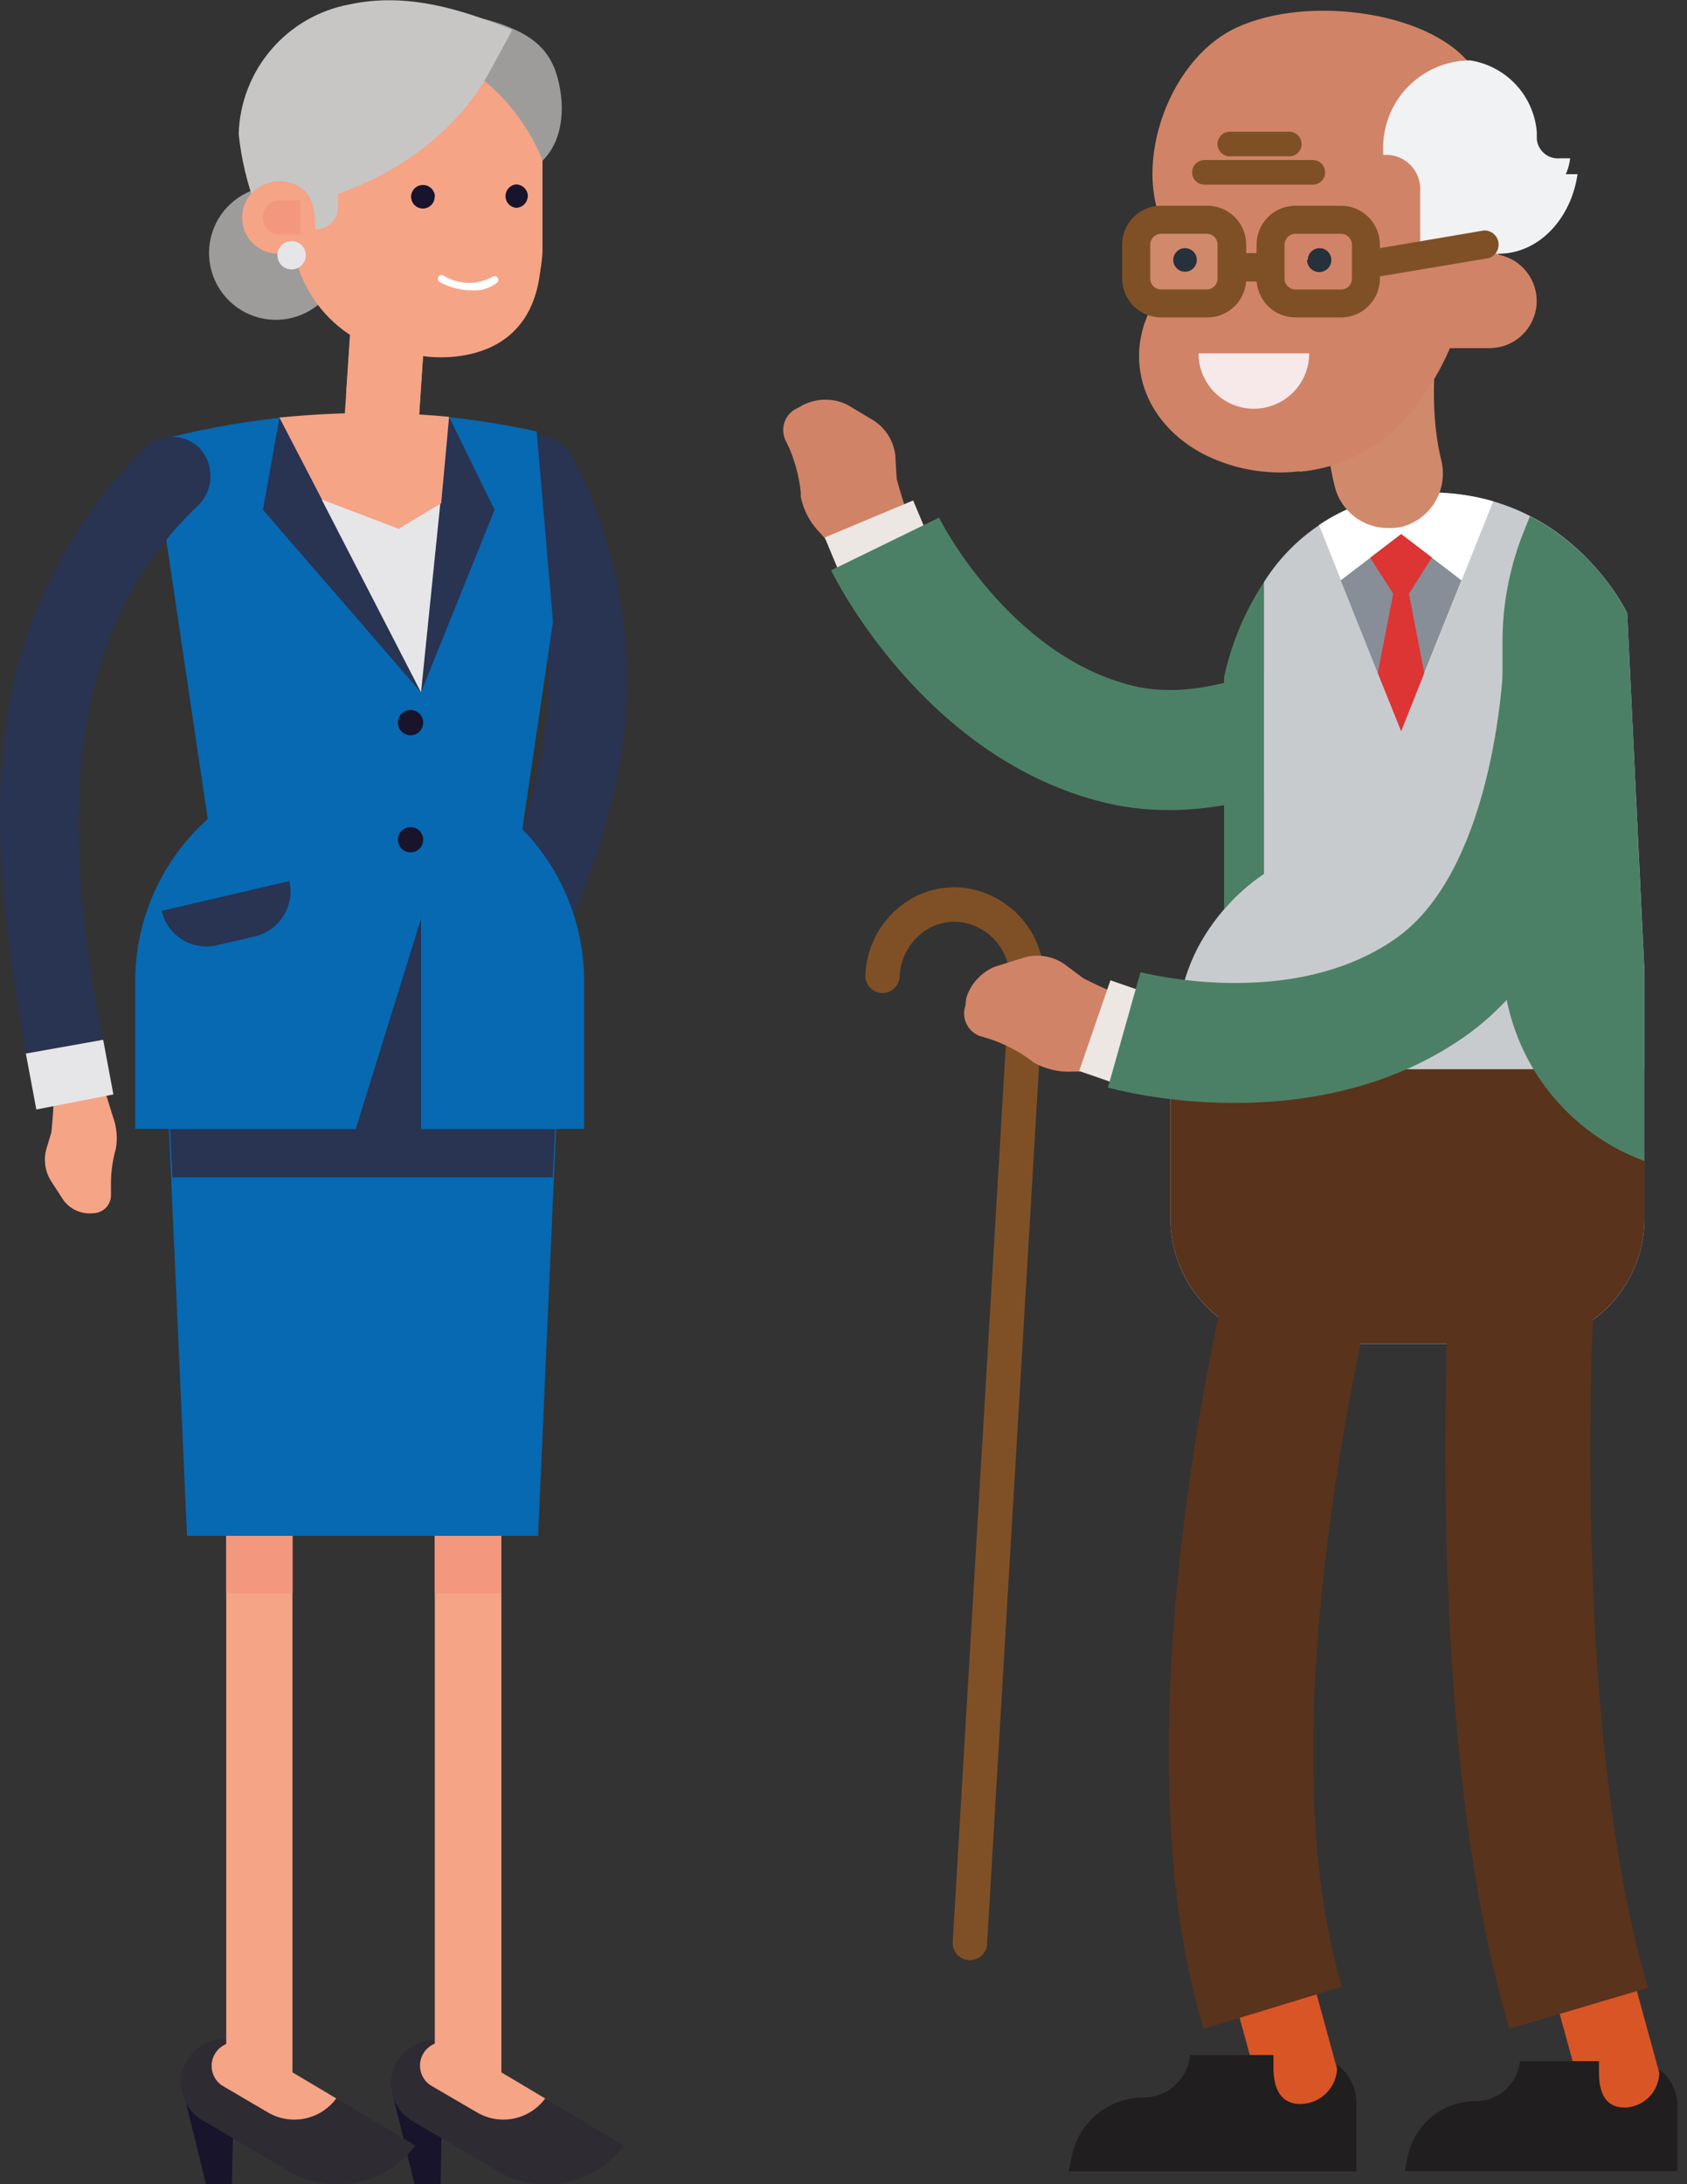 <?xml version="1.0" encoding="utf-8"?>
<svg xmlns="http://www.w3.org/2000/svg" width="85" height="110" viewBox="0 0 85 110" fill="none">
<rect x="0" y="0" width="85" height="110" fill="#333333" stroke="none"/>
<g clip-path="url(#clip0)">
<path d="M19.705 60.538C19.952 60.62 20.215 60.643 20.472 60.604C20.729 60.566 20.974 60.467 21.185 60.316L22.115 59.566C22.319 59.386 22.483 59.166 22.599 58.92C22.715 58.674 22.779 58.407 22.787 58.136V57.213C22.985 56.225 23.238 55.249 23.545 54.289L21.4 53.645C21.4 53.645 20.857 54.361 20.027 55.533C19.696 55.961 19.484 56.469 19.412 57.006V57.192C19.384 57.764 19.276 58.33 19.09 58.872L18.94 59.272C18.866 59.49 18.875 59.728 18.968 59.939C19.061 60.149 19.23 60.317 19.441 60.409L19.705 60.538Z" fill="#F5A486"/>
<path d="M21.75 52.015C26.583 43.292 30.172 33.554 25.375 24.903C25.134 24.431 25.083 23.884 25.232 23.375C25.381 22.866 25.718 22.433 26.176 22.165C26.421 22.04 26.689 21.967 26.964 21.951C27.238 21.934 27.513 21.975 27.772 22.069C28.03 22.164 28.266 22.311 28.465 22.501C28.664 22.691 28.822 22.919 28.928 23.173C31.457 28.126 32.214 33.795 31.073 39.239C29.958 44.601 27.57 49.298 25.225 53.86L21.75 52.015Z" fill="#293352"/>
<path d="M23.888 56.383L20.42 54.481L21.75 52.015L25.246 53.859L23.888 56.383Z" fill="#E6E6E8"/>
<path d="M22.2 110H20.885L19.798 105.524L22.272 106.282L22.2 110Z" fill="#17142B"/>
<path d="M25.003 109.3L20.77 106.819C20.523 106.67 20.307 106.474 20.136 106.242C19.964 106.01 19.84 105.746 19.77 105.466C19.7 105.186 19.687 104.894 19.729 104.609C19.772 104.323 19.871 104.049 20.02 103.802C20.169 103.554 20.365 103.339 20.597 103.167C20.829 102.995 21.093 102.871 21.373 102.801C21.653 102.732 21.944 102.718 22.23 102.761C22.515 102.803 22.79 102.902 23.037 103.051L31.438 108.056C30.711 109.024 29.65 109.688 28.461 109.919C27.272 110.15 26.04 109.932 25.003 109.307" fill="#2E2B33"/>
<path d="M23.995 106.361L21.7 105.024C21.442 104.855 21.259 104.592 21.191 104.291C21.122 103.991 21.173 103.675 21.332 103.411C21.491 103.146 21.746 102.954 22.044 102.873C22.342 102.793 22.659 102.831 22.929 102.979L27.47 105.682C27.081 106.21 26.508 106.573 25.864 106.698C25.221 106.824 24.554 106.704 23.995 106.361Z" fill="#F5A486"/>
<path d="M25.261 59.758V106.289L21.907 103.465V59.758H25.261Z" fill="#F5A486"/>
<path d="M25.261 62.132H21.907V80.235H25.261V62.132Z" fill="#F3977F"/>
<path d="M11.683 110H10.381L9.28 105.524L11.761 106.282L11.683 110Z" fill="#17142B"/>
<path d="M14.486 109.299L10.261 106.818C10.001 106.675 9.772 106.481 9.589 106.248C9.406 106.014 9.272 105.746 9.195 105.46C9.119 105.173 9.1 104.874 9.142 104.581C9.183 104.287 9.284 104.005 9.437 103.751C9.59 103.497 9.793 103.277 10.033 103.103C10.274 102.929 10.547 102.806 10.836 102.741C11.126 102.675 11.425 102.669 11.717 102.722C12.009 102.775 12.287 102.887 12.534 103.05L20.928 108.055C20.199 109.021 19.138 109.682 17.95 109.913C16.763 110.144 15.531 109.928 14.493 109.306" fill="#2E2B33"/>
<path d="M13.456 106.36L11.175 105.023C10.926 104.851 10.753 104.59 10.689 104.294C10.625 103.999 10.676 103.69 10.831 103.43C10.987 103.17 11.235 102.979 11.525 102.895C11.816 102.812 12.128 102.841 12.398 102.978L16.945 105.681C16.553 106.21 15.978 106.573 15.332 106.699C14.686 106.825 14.017 106.704 13.456 106.36Z" fill="#F5A486"/>
<path d="M14.736 59.758V106.289L11.398 103.465V59.758H14.736Z" fill="#F5A486"/>
<path d="M14.736 62.132H11.398V80.235H14.736V62.132Z" fill="#F3977F"/>
<path d="M14.078 21.042C11.905 21.28 9.753 21.689 7.644 22.265L11.083 45.38H25.783L27.863 31.309L27.041 21.729C25.592 21.409 24.127 21.171 22.651 21.014L14.078 21.042Z" fill="#0669B2"/>
<path d="M27.112 77.347H9.423L8.144 48.497H28.385L27.112 77.347Z" fill="#0669B2"/>
<path d="M18.497 38.459H17.747C14.845 38.465 12.065 39.621 10.015 41.675C7.966 43.728 6.814 46.511 6.814 49.413V56.855H29.429V49.413C29.431 47.975 29.15 46.552 28.601 45.224C28.053 43.895 27.248 42.688 26.233 41.671C25.218 40.653 24.012 39.846 22.685 39.295C21.357 38.744 19.934 38.46 18.497 38.459Z" fill="#0669B2"/>
<path d="M14.078 21.049L13.249 25.675L21.214 34.87L24.918 25.675L22.637 21.014L14.078 21.049Z" fill="#293352"/>
<path d="M27.849 59.293L27.971 56.862H8.573L8.688 59.293H27.849Z" fill="#293352"/>
<path d="M21.214 57.435H17.746L21.214 46.26V57.435Z" fill="#293352"/>
<path d="M16.209 25.16L21.214 34.87L22.186 25.346L16.209 25.16Z" fill="#E6E6E8"/>
<path d="M22.629 20.992C21.285 20.863 19.917 20.799 18.525 20.799C17.031 20.799 15.544 20.885 14.078 21.028L16.223 25.16L20.084 26.633L22.229 25.346L22.629 20.992Z" fill="#F5A486"/>
<path d="M17.267 12.719C17.271 13.385 17.078 14.037 16.712 14.593C16.346 15.149 15.823 15.584 15.21 15.843C14.597 16.102 13.92 16.173 13.266 16.048C12.613 15.923 12.011 15.607 11.536 15.139C11.062 14.672 10.737 14.075 10.602 13.423C10.467 12.771 10.528 12.094 10.778 11.477C11.028 10.86 11.455 10.331 12.006 9.956C12.556 9.582 13.205 9.379 13.871 9.373C14.314 9.369 14.754 9.451 15.165 9.617C15.576 9.783 15.95 10.029 16.265 10.34C16.581 10.651 16.832 11.021 17.004 11.43C17.176 11.838 17.265 12.276 17.267 12.719Z" fill="#9E9C9B"/>
<path d="M19.698 13.806C20.194 13.838 20.658 14.064 20.988 14.437C21.318 14.809 21.486 15.297 21.457 15.794L21.042 22.057C21.026 22.303 20.962 22.543 20.853 22.763C20.745 22.984 20.593 23.181 20.409 23.344C20.224 23.506 20.009 23.63 19.776 23.709C19.543 23.789 19.296 23.821 19.051 23.805C18.805 23.789 18.565 23.725 18.345 23.616C18.124 23.508 17.927 23.357 17.764 23.172C17.602 22.987 17.478 22.772 17.399 22.539C17.319 22.306 17.287 22.059 17.303 21.814L17.746 15.551C17.776 15.061 17.997 14.603 18.363 14.277C18.728 13.95 19.208 13.781 19.698 13.806Z" fill="#F5A486"/>
<path d="M19.698 13.807C20.195 13.838 20.658 14.065 20.988 14.438C21.318 14.81 21.486 15.298 21.457 15.795L21.042 22.058C21.015 22.527 20.813 22.968 20.475 23.294C20.137 23.62 19.689 23.807 19.219 23.817L19.341 21.929C19.36 21.683 19.33 21.435 19.253 21.2C19.175 20.965 19.051 20.748 18.889 20.562C18.727 20.375 18.528 20.223 18.306 20.114C18.084 20.005 17.843 19.942 17.596 19.927C17.541 19.924 17.486 19.924 17.432 19.927L17.718 15.559C17.731 15.313 17.794 15.073 17.901 14.851C18.008 14.63 18.158 14.432 18.342 14.269C18.526 14.106 18.741 13.982 18.974 13.902C19.207 13.823 19.453 13.79 19.698 13.807Z" fill="#F5A486"/>
<path d="M15.444 3.182L26.619 3.139C27.088 4.106 27.332 5.167 27.334 6.242V12.677C27.041 18.168 21.386 17.882 21.386 17.882H21.243C20.385 17.886 19.535 17.721 18.741 17.397C17.947 17.072 17.225 16.594 16.616 15.989C16.008 15.384 15.525 14.666 15.195 13.874C14.865 13.082 14.694 12.233 14.693 11.375V6.285C14.688 5.202 14.954 4.135 15.466 3.182" fill="#F5A486"/>
<path d="M15.466 3.182H17.074C16.774 3.951 16.623 4.772 16.631 5.598V10.689C16.631 14.264 18.776 17.202 22.351 17.188C22.398 17.195 22.447 17.195 22.494 17.188H23.759L23.824 12.748C24.187 12.678 24.519 12.498 24.775 12.232C25.031 11.965 25.198 11.626 25.254 11.261C24.289 10.496 23.995 9.895 23.981 8.222C23.981 6.95 23.981 3.16 23.981 3.16H26.555C27.021 4.128 27.266 5.189 27.27 6.263V12.698C27.27 18.961 21.307 17.932 21.307 17.932H21.164C20.309 17.926 19.463 17.752 18.675 17.419C17.887 17.087 17.172 16.602 16.571 15.994C15.97 15.385 15.495 14.664 15.173 13.871C14.851 13.079 14.688 12.231 14.694 11.375V6.285C14.689 5.199 14.962 4.131 15.487 3.182" fill="#F5A486"/>
<path d="M23.115 3.168C25.028 4.296 26.514 6.026 27.341 8.087C28.471 6.971 28.471 5.105 28.035 3.718C27.598 2.331 26.605 1.709 25.282 1.223C24.554 0.963 23.794 0.805 23.023 0.751L23.115 3.168Z" fill="#9E9C9B"/>
<path d="M15.401 10.231C19.305 9.331 22.894 6.921 24.696 3.561C25.075 2.846 25.454 2.209 25.804 1.502C23.18 0.443 20.477 -0.393 17.61 0.222C16.072 0.507 14.679 1.312 13.663 2.502C12.646 3.691 12.069 5.193 12.026 6.757C12.161 8.016 12.454 9.253 12.899 10.439L15.401 10.231Z" fill="#C7C6C5"/>
<path d="M14.021 9.131C13.54 9.136 13.08 9.329 12.74 9.668C12.399 10.008 12.205 10.466 12.197 10.947C12.196 11.188 12.243 11.426 12.335 11.649C12.426 11.871 12.561 12.073 12.731 12.243C12.901 12.413 13.104 12.548 13.326 12.64C13.549 12.732 13.787 12.778 14.028 12.777H17.031L16.902 9.131H14.021Z" fill="#F5A486"/>
<path d="M13.241 10.946C13.245 11.175 13.338 11.394 13.501 11.556C13.664 11.718 13.884 11.809 14.114 11.811H15.129V10.088H14.099C13.873 10.092 13.657 10.183 13.497 10.343C13.336 10.503 13.245 10.72 13.241 10.946Z" fill="#F3977F"/>
<path d="M15.409 12.856C15.409 12.997 15.367 13.135 15.288 13.253C15.209 13.37 15.098 13.462 14.967 13.516C14.836 13.57 14.693 13.584 14.554 13.557C14.415 13.529 14.288 13.461 14.188 13.361C14.088 13.261 14.02 13.134 13.992 12.995C13.965 12.856 13.979 12.713 14.033 12.582C14.087 12.451 14.179 12.34 14.296 12.261C14.414 12.183 14.552 12.141 14.694 12.141C14.883 12.141 15.065 12.216 15.199 12.35C15.333 12.484 15.409 12.666 15.409 12.856Z" fill="#E6E6E8"/>
<path d="M14 8.366V9.081C15.022 9.231 15.923 9.474 15.88 11.554C16.034 11.557 16.186 11.529 16.328 11.471C16.47 11.414 16.599 11.328 16.706 11.219C16.814 11.11 16.898 10.98 16.954 10.837C17.01 10.695 17.036 10.542 17.032 10.389V9.588C17.075 9.331 17.173 9.085 17.32 8.869C17.467 8.653 17.659 8.472 17.882 8.337L14 8.366Z" fill="#C7C6C5"/>
<path d="M21.9 9.917C21.898 10.035 21.862 10.149 21.795 10.246C21.728 10.343 21.634 10.418 21.525 10.461C21.416 10.505 21.296 10.515 21.181 10.49C21.066 10.465 20.961 10.406 20.879 10.322C20.797 10.237 20.743 10.13 20.722 10.014C20.701 9.898 20.716 9.779 20.763 9.671C20.81 9.563 20.889 9.472 20.988 9.409C21.087 9.346 21.203 9.314 21.321 9.317C21.479 9.318 21.63 9.383 21.741 9.495C21.852 9.607 21.914 9.759 21.914 9.917" fill="#17142B"/>
<path d="M26.591 9.873C26.589 10.03 26.526 10.18 26.415 10.291C26.304 10.402 26.154 10.465 25.997 10.467C25.852 10.451 25.718 10.382 25.62 10.273C25.523 10.164 25.469 10.023 25.469 9.877C25.469 9.731 25.523 9.59 25.62 9.481C25.718 9.372 25.852 9.303 25.997 9.287C26.153 9.289 26.303 9.351 26.415 9.46C26.527 9.569 26.592 9.717 26.598 9.873" fill="#17142B"/>
<path d="M21.322 36.392C21.322 36.266 21.284 36.143 21.214 36.039C21.144 35.934 21.045 35.852 20.929 35.804C20.812 35.756 20.684 35.743 20.561 35.768C20.438 35.793 20.324 35.853 20.235 35.942C20.146 36.031 20.086 36.145 20.061 36.268C20.037 36.392 20.049 36.519 20.097 36.636C20.145 36.752 20.227 36.851 20.332 36.921C20.436 36.991 20.559 37.029 20.685 37.029C20.769 37.029 20.852 37.014 20.93 36.982C21.007 36.95 21.078 36.904 21.137 36.844C21.197 36.785 21.243 36.715 21.275 36.637C21.307 36.559 21.323 36.476 21.322 36.392Z" fill="#17142B"/>
<path d="M21.322 42.292C21.322 42.123 21.255 41.961 21.135 41.842C21.016 41.722 20.854 41.655 20.685 41.655C20.516 41.655 20.355 41.722 20.235 41.842C20.116 41.961 20.049 42.123 20.049 42.292C20.049 42.46 20.116 42.622 20.235 42.742C20.355 42.861 20.516 42.928 20.685 42.928C20.854 42.928 21.016 42.861 21.135 42.742C21.255 42.622 21.322 42.46 21.322 42.292Z" fill="#17142B"/>
<path d="M14.578 44.372C14.715 44.973 14.609 45.604 14.282 46.127C13.955 46.649 13.434 47.021 12.834 47.16L10.932 47.604C10.635 47.674 10.328 47.685 10.027 47.635C9.726 47.586 9.438 47.478 9.179 47.318C8.92 47.157 8.695 46.947 8.517 46.699C8.34 46.451 8.213 46.17 8.144 45.873L14.578 44.372Z" fill="#293352"/>
<path d="M4.541 61.11C4.28 61.113 4.022 61.054 3.789 60.939C3.555 60.823 3.352 60.654 3.197 60.445L2.546 59.437C2.409 59.209 2.319 58.957 2.281 58.694C2.243 58.431 2.258 58.164 2.324 57.907L2.589 57.02C2.692 56.018 2.74 55.011 2.732 54.003L4.984 54.053C4.984 54.053 5.284 54.904 5.699 56.269C5.885 56.777 5.932 57.325 5.835 57.857L5.785 58.043C5.646 58.596 5.581 59.166 5.592 59.737V60.166C5.598 60.396 5.517 60.621 5.364 60.793C5.211 60.966 4.999 61.074 4.769 61.096L4.541 61.11Z" fill="#F5A486"/>
<path d="M5.191 52.366C3.246 42.592 2.796 32.218 10.003 25.439C10.377 25.061 10.592 24.554 10.604 24.022C10.617 23.49 10.424 22.974 10.067 22.58C9.872 22.386 9.639 22.235 9.383 22.135C9.127 22.036 8.853 21.99 8.579 22.002C8.304 22.013 8.035 22.081 7.788 22.201C7.541 22.322 7.321 22.492 7.143 22.701C3.215 26.644 0.76 31.815 0.186 37.351C-0.386 42.799 0.451 48.004 1.302 53.081L5.191 52.366Z" fill="#293352"/>
<path d="M1.831 55.876L5.713 55.118L5.198 52.365L1.302 53.059L1.831 55.876Z" fill="#E6E6E8"/>
<path d="M23.788 14.628C23.221 14.621 22.665 14.479 22.165 14.214C22.142 14.202 22.122 14.186 22.106 14.166C22.09 14.147 22.077 14.124 22.07 14.1C22.062 14.076 22.059 14.05 22.061 14.025C22.064 14 22.071 13.975 22.082 13.953C22.094 13.93 22.11 13.91 22.13 13.894C22.149 13.877 22.172 13.865 22.196 13.858C22.22 13.85 22.246 13.847 22.271 13.849C22.296 13.852 22.321 13.859 22.343 13.87C22.709 14.103 23.13 14.232 23.563 14.245C23.996 14.258 24.425 14.153 24.803 13.942C24.841 13.913 24.89 13.899 24.938 13.903C24.986 13.908 25.031 13.931 25.063 13.967C25.096 14.003 25.113 14.049 25.113 14.098C25.112 14.146 25.093 14.193 25.06 14.228C24.698 14.511 24.246 14.653 23.788 14.628Z" fill="white"/>
<path d="M40.519 20.369C40.854 20.21 41.22 20.128 41.591 20.128C41.962 20.128 42.328 20.21 42.664 20.369L44.044 21.192C44.335 21.385 44.58 21.64 44.764 21.937C44.948 22.234 45.066 22.568 45.109 22.915L45.18 24.123C45.527 25.392 45.953 26.639 46.453 27.855L43.4 29.099C43.4 29.099 42.556 28.248 41.341 26.861C40.839 26.361 40.493 25.725 40.347 25.031V24.781C40.265 24.044 40.08 23.322 39.797 22.636L39.553 22.121C39.432 21.828 39.43 21.498 39.549 21.204C39.668 20.91 39.898 20.674 40.19 20.548L40.519 20.369Z" fill="#D18367"/>
<path d="M46.009 25.203L46.831 27.162L42.377 29.043L41.555 27.069L46.009 25.203Z" fill="#ECE7E2"/>
<path d="M41.877 28.721L47.318 26.068C47.318 26.126 50.836 33.025 57.099 34.541C62.647 35.885 70.097 30.423 72.5 28.206L76.611 32.66C76.16 33.075 65.478 42.799 55.676 40.425C46.603 38.23 42.056 29.107 41.877 28.721Z" fill="#4C8066"/>
<path d="M81.987 30.88C81.987 30.88 78.848 24.173 70.998 24.867C69.516 24.988 68.082 25.453 66.812 26.227C65.543 27 64.471 28.06 63.683 29.321V44C62.936 44.504 62.26 45.108 61.674 45.794C61.31 46.215 60.98 46.665 60.688 47.138C60.162 47.985 59.78 48.913 59.558 49.884L58.972 53.509V61.374C58.972 63.045 59.635 64.648 60.816 65.83C61.997 67.013 63.599 67.678 65.271 67.68H76.553C78.226 67.68 79.83 67.015 81.012 65.833C82.195 64.65 82.859 63.046 82.859 61.374V49.019L81.987 30.88Z" fill="#C8CBCD"/>
<path d="M48.869 98.718H48.819C48.705 98.711 48.594 98.682 48.492 98.633C48.389 98.583 48.297 98.514 48.221 98.429C48.146 98.344 48.087 98.245 48.05 98.137C48.013 98.03 47.997 97.916 48.004 97.802L50.864 49.52C50.929 48.766 50.694 48.017 50.209 47.437C49.724 46.857 49.029 46.493 48.276 46.424C47.922 46.4 47.567 46.448 47.232 46.563C46.897 46.679 46.588 46.86 46.324 47.096C46.03 47.353 45.791 47.666 45.62 48.018C45.449 48.369 45.351 48.751 45.33 49.141C45.33 49.259 45.306 49.376 45.26 49.485C45.213 49.594 45.145 49.692 45.059 49.773C44.972 49.855 44.87 49.918 44.759 49.958C44.648 49.998 44.529 50.015 44.411 50.008C44.293 50 44.177 49.969 44.072 49.915C43.966 49.861 43.873 49.786 43.797 49.695C43.722 49.604 43.666 49.498 43.633 49.384C43.601 49.27 43.592 49.151 43.607 49.033C43.641 48.416 43.797 47.812 44.067 47.256C44.337 46.7 44.716 46.203 45.18 45.794C45.615 45.407 46.123 45.11 46.674 44.921C47.225 44.732 47.809 44.654 48.39 44.694C49.598 44.796 50.717 45.37 51.505 46.293C52.292 47.215 52.683 48.41 52.594 49.62L49.734 97.902C49.72 98.123 49.622 98.329 49.462 98.48C49.301 98.631 49.09 98.716 48.869 98.718Z" fill="#7F5026"/>
<path d="M71.763 33.933L75.238 25.246C73.864 24.85 72.428 24.716 71.005 24.852C69.377 24.977 67.81 25.524 66.458 26.44L69.418 33.861L71.763 33.933Z" fill="white"/>
<path d="M73.636 29.228L71.763 33.897H69.418L67.552 29.228L70.598 26.898L73.636 29.228Z" fill="#888E97"/>
<path d="M70.991 29.9L71.763 33.897L70.598 36.829L69.418 33.897L70.197 29.9L69.039 28.091L70.598 26.898L72.149 28.077L70.991 29.9Z" fill="#DC3533"/>
<path d="M58.972 53.846V61.367C58.972 63.039 59.635 64.641 60.816 65.824C61.997 67.006 63.599 67.672 65.271 67.674H76.553C78.226 67.674 79.83 67.009 81.012 65.826C82.195 64.644 82.859 63.04 82.859 61.367V53.846H58.972Z" fill="#59331C"/>
<path d="M78.155 99.862L79.871 106.104C80.044 106.587 80.392 106.987 80.848 107.223C81.303 107.46 81.831 107.515 82.325 107.379C82.819 107.242 83.244 106.923 83.513 106.486C83.782 106.049 83.875 105.527 83.775 105.024L82.073 98.804L78.155 99.862Z" fill="#D95526"/>
<path d="M83.603 104.251V104.337C83.609 104.797 83.437 105.242 83.122 105.578C82.808 105.914 82.375 106.115 81.916 106.139C80.886 106.175 80.564 105.381 80.564 104.394V103.801H76.589C76.532 104.357 76.27 104.872 75.853 105.245C75.437 105.618 74.896 105.822 74.337 105.817C73.542 105.819 72.771 106.093 72.153 106.594C71.535 107.095 71.107 107.792 70.941 108.57C70.848 109.02 70.776 109.342 70.776 109.342H84.511V106.039C84.512 105.686 84.43 105.338 84.273 105.023C84.115 104.708 83.886 104.433 83.603 104.223" fill="#201E1E"/>
<path d="M76.053 102.178C71.62 87.343 73.014 64.52 73.071 63.569L80.357 64.034C80.357 64.256 78.984 86.527 83.038 100.105L76.053 102.178Z" fill="#59331C"/>
<path d="M61.975 99.862L63.691 106.104C63.863 106.587 64.212 106.987 64.667 107.223C65.122 107.46 65.65 107.515 66.144 107.379C66.639 107.242 67.063 106.923 67.332 106.486C67.601 106.049 67.695 105.527 67.594 105.024L65.893 98.804L61.975 99.862Z" fill="#D95526"/>
<path d="M67.374 103.966V104.066C67.38 104.551 67.198 105.019 66.865 105.373C66.534 105.726 66.077 105.937 65.593 105.961C64.506 105.997 64.163 105.16 64.163 104.123V103.494H59.966C59.909 104.083 59.634 104.63 59.195 105.027C58.756 105.423 58.184 105.642 57.593 105.639C56.754 105.641 55.942 105.93 55.291 106.458C54.641 106.986 54.191 107.722 54.018 108.542C53.917 109.014 53.839 109.357 53.839 109.357H68.339V105.896C68.338 105.524 68.251 105.157 68.083 104.824C67.916 104.491 67.673 104.202 67.374 103.98" fill="#201E1E"/>
<path d="M60.645 102.178C56.005 86.964 61.982 63.569 62.239 62.59L69.296 64.42C69.239 64.642 63.576 86.813 67.623 100.048L60.645 102.178Z" fill="#59331C"/>
<path d="M81.988 30.88C80.885 28.796 79.177 27.094 77.09 25.997L76.84 26.612C76.088 28.425 75.702 30.369 75.703 32.332V48.219C75.704 50.454 76.39 52.635 77.668 54.468C78.947 56.301 80.756 57.698 82.853 58.472V49.02L81.988 30.88Z" fill="#4C8066"/>
<path d="M61.675 45.794C62.259 45.109 62.935 44.507 63.684 44.007V29.321C62.722 30.779 62.041 32.404 61.675 34.112V45.794Z" fill="#4C8066"/>
<path d="M48.683 50.27C48.791 49.918 48.975 49.594 49.222 49.321C49.469 49.048 49.773 48.833 50.113 48.69L51.643 48.211C51.981 48.12 52.334 48.105 52.679 48.165C53.024 48.225 53.351 48.361 53.638 48.561L54.596 49.276C55.77 49.864 56.981 50.375 58.221 50.806L57.127 53.917C57.127 53.917 55.933 53.959 54.074 53.967C53.373 54.009 52.676 53.847 52.065 53.502L51.872 53.345C51.269 52.915 50.606 52.575 49.906 52.337L49.355 52.172C49.062 52.059 48.825 51.838 48.691 51.554C48.558 51.27 48.54 50.946 48.64 50.649L48.683 50.27Z" fill="#D18367"/>
<path d="M55.948 49.369L57.95 50.063L56.398 54.639L54.375 53.938L55.948 49.369Z" fill="#ECE7E2"/>
<path d="M55.819 54.789L57.464 48.962C57.528 48.962 64.993 50.964 70.291 47.289C74.988 44.036 75.86 34.849 75.803 31.56L81.859 31.445C81.859 32.06 82.031 46.503 73.744 52.244C66.072 57.564 56.241 54.89 55.819 54.768" fill="#4C8066"/>
<path d="M69.939 26.591C69.327 26.594 68.731 26.394 68.246 26.021C67.76 25.648 67.413 25.124 67.258 24.531C66.036 19.619 67.301 14.05 67.351 13.807C67.515 13.093 67.956 12.473 68.577 12.084C69.198 11.695 69.948 11.569 70.662 11.733C71.376 11.897 71.995 12.338 72.384 12.959C72.773 13.58 72.899 14.33 72.735 15.044C72.735 15.094 71.72 19.591 72.621 23.187C72.796 23.899 72.682 24.651 72.304 25.28C71.927 25.908 71.315 26.361 70.604 26.541C70.385 26.581 70.162 26.598 69.939 26.591Z" fill="#D1896C"/>
<path d="M65.471 23.737C63.779 23.933 62.068 23.617 60.559 22.829C57.198 21.013 56.383 17.238 58.736 14.4C58.936 14.195 59.08 13.942 59.151 13.664C59.223 13.387 59.22 13.095 59.143 12.819C57.263 9.895 58.693 6.163 62.339 4.511C65.986 2.86 70.476 3.854 72.349 6.778C74.029 9.388 75.616 15.315 70.919 20.992C69.528 22.583 67.576 23.574 65.471 23.759" fill="#D18367"/>
<path d="M67.395 20.513C65.704 20.707 63.993 20.391 62.483 19.605C59.123 17.789 58.307 14.014 60.667 11.175C61.382 10.339 58.844 11.74 58.844 11.733C56.956 8.801 58.658 3.082 62.311 1.387C65.965 -0.307 72.4 0.608 74.287 3.532C75.968 6.142 77.555 12.069 72.857 17.746C71.468 19.339 69.515 20.331 67.409 20.513" fill="#D18367"/>
<path d="M72.014 12.784H75.052C75.364 12.784 75.673 12.846 75.961 12.965C76.249 13.084 76.51 13.259 76.731 13.479C76.951 13.7 77.126 13.961 77.245 14.249C77.365 14.537 77.426 14.846 77.426 15.158C77.426 15.47 77.365 15.778 77.245 16.066C77.126 16.354 76.951 16.616 76.731 16.836C76.51 17.057 76.249 17.232 75.961 17.351C75.673 17.47 75.364 17.532 75.052 17.532H71.191L72.014 12.784Z" fill="#D18367"/>
<path d="M60.388 17.796C60.388 18.535 60.681 19.245 61.204 19.768C61.727 20.291 62.437 20.584 63.176 20.584C63.916 20.584 64.625 20.291 65.148 19.768C65.671 19.245 65.965 18.535 65.965 17.796H60.388Z" fill="#F7E9E9"/>
<path d="M71.556 9.352V12.87C71.556 13.521 72.092 12.791 72.736 12.791C73.379 12.791 73.922 12.942 73.922 12.291V12.377C74.415 12.634 74.961 12.772 75.517 12.777C77.512 12.777 79.156 11.04 79.485 8.773H78.892C79.008 8.52 79.083 8.25 79.113 7.972H78.62C78.48 7.988 78.337 7.976 78.202 7.937C78.066 7.898 77.939 7.832 77.829 7.744C77.719 7.655 77.627 7.546 77.559 7.422C77.491 7.298 77.448 7.162 77.433 7.022V6.657C77.361 5.762 76.988 4.917 76.376 4.26C75.763 3.604 74.946 3.173 74.058 3.039C73.47 3.044 72.889 3.167 72.35 3.4C71.81 3.634 71.322 3.972 70.915 4.397C70.508 4.821 70.19 5.322 69.98 5.871C69.769 6.42 69.671 7.006 69.69 7.593V7.801C70.146 7.763 70.598 7.907 70.948 8.202C71.297 8.497 71.516 8.918 71.556 9.374" fill="#F1F2F4"/>
<path d="M66.144 9.302H60.688C60.523 9.302 60.365 9.237 60.249 9.12C60.132 9.003 60.066 8.845 60.066 8.68C60.066 8.515 60.132 8.357 60.249 8.24C60.365 8.124 60.523 8.058 60.688 8.058H66.144C66.309 8.058 66.467 8.124 66.584 8.24C66.7 8.357 66.766 8.515 66.766 8.68C66.766 8.845 66.7 9.003 66.584 9.12C66.467 9.237 66.309 9.302 66.144 9.302ZM64.892 7.872H62.033C61.946 7.882 61.858 7.873 61.775 7.846C61.692 7.819 61.615 7.775 61.55 7.717C61.485 7.658 61.434 7.587 61.398 7.507C61.362 7.428 61.344 7.341 61.344 7.254C61.344 7.167 61.362 7.08 61.398 7C61.434 6.921 61.485 6.849 61.55 6.791C61.615 6.733 61.692 6.689 61.775 6.662C61.858 6.635 61.946 6.626 62.033 6.635H64.892C64.979 6.626 65.067 6.635 65.15 6.662C65.233 6.689 65.31 6.733 65.375 6.791C65.44 6.849 65.492 6.921 65.527 7C65.563 7.08 65.581 7.167 65.581 7.254C65.581 7.341 65.563 7.428 65.527 7.507C65.492 7.587 65.44 7.658 65.375 7.717C65.31 7.775 65.233 7.819 65.15 7.846C65.067 7.873 64.979 7.882 64.892 7.872Z" fill="#7F5026"/>
<path d="M60.888 15.415H58.5C58.151 15.413 57.816 15.273 57.569 15.025C57.323 14.777 57.185 14.442 57.185 14.092V12.255C57.188 11.908 57.328 11.576 57.575 11.331C57.821 11.086 58.153 10.948 58.5 10.946H60.924C61.273 10.946 61.609 11.085 61.857 11.331C62.105 11.578 62.245 11.912 62.247 12.262V14.092C62.247 14.443 62.107 14.78 61.859 15.027C61.611 15.276 61.275 15.415 60.924 15.415" fill="#F5A486"/>
<path d="M60.831 15.279H58.5C58.17 15.279 57.852 15.148 57.618 14.915C57.384 14.682 57.251 14.365 57.249 14.035V12.312C57.251 11.981 57.384 11.665 57.618 11.431C57.852 11.198 58.17 11.068 58.5 11.068H60.803C60.968 11.065 61.132 11.095 61.286 11.156C61.44 11.217 61.58 11.308 61.699 11.424C61.817 11.54 61.911 11.678 61.976 11.83C62.041 11.982 62.074 12.146 62.075 12.312V14.035C62.073 14.365 61.941 14.682 61.706 14.915C61.472 15.148 61.154 15.279 60.824 15.279" fill="#D1896C"/>
<path d="M60.824 15.987H58.5C57.982 15.987 57.484 15.781 57.117 15.415C56.75 15.05 56.543 14.553 56.541 14.035V12.312C56.543 11.793 56.75 11.297 57.117 10.931C57.484 10.565 57.982 10.36 58.5 10.36H60.795C61.055 10.355 61.313 10.402 61.554 10.498C61.795 10.594 62.015 10.737 62.201 10.918C62.387 11.1 62.534 11.316 62.635 11.556C62.736 11.795 62.789 12.052 62.79 12.312V14.035C62.79 14.292 62.739 14.547 62.64 14.785C62.541 15.023 62.396 15.239 62.213 15.42C62.03 15.601 61.814 15.745 61.575 15.842C61.337 15.939 61.081 15.989 60.824 15.987ZM58.5 11.775C58.357 11.775 58.22 11.832 58.118 11.932C58.017 12.032 57.959 12.169 57.957 12.312V14.035C57.957 14.179 58.014 14.317 58.116 14.419C58.218 14.521 58.356 14.578 58.5 14.578H60.795C60.867 14.579 60.938 14.566 61.005 14.539C61.072 14.512 61.133 14.472 61.184 14.421C61.235 14.371 61.276 14.311 61.304 14.244C61.331 14.178 61.346 14.107 61.346 14.035V12.312C61.346 12.24 61.331 12.169 61.304 12.103C61.276 12.037 61.235 11.977 61.184 11.927C61.132 11.877 61.072 11.838 61.005 11.812C60.938 11.786 60.867 11.774 60.795 11.775H58.5Z" fill="#7F5026"/>
<path d="M59.115 13.091C59.115 13.249 59.178 13.4 59.289 13.511C59.4 13.622 59.551 13.685 59.709 13.685C59.866 13.685 60.017 13.622 60.128 13.511C60.24 13.4 60.302 13.249 60.302 13.091C60.302 12.934 60.24 12.783 60.128 12.672C60.017 12.561 59.866 12.498 59.709 12.498C59.551 12.498 59.4 12.561 59.289 12.672C59.178 12.783 59.115 12.934 59.115 13.091Z" fill="#26313C"/>
<path d="M65.857 13.091C65.857 13.254 65.922 13.409 66.037 13.524C66.151 13.638 66.307 13.703 66.469 13.703C66.631 13.703 66.786 13.638 66.901 13.524C67.016 13.409 67.08 13.254 67.08 13.091C67.08 12.934 67.017 12.783 66.906 12.672C66.795 12.561 66.644 12.498 66.487 12.498C66.329 12.498 66.178 12.561 66.067 12.672C65.956 12.783 65.893 12.934 65.893 13.091" fill="#26313C"/>
<path d="M67.567 15.987H65.272C64.753 15.987 64.256 15.782 63.889 15.416C63.522 15.05 63.314 14.554 63.312 14.035V12.312C63.314 11.794 63.522 11.297 63.889 10.932C64.256 10.566 64.753 10.36 65.272 10.36H67.567C68.085 10.36 68.582 10.566 68.949 10.932C69.317 11.297 69.524 11.794 69.526 12.312V14.035C69.524 14.554 69.317 15.05 68.949 15.416C68.582 15.782 68.085 15.987 67.567 15.987ZM65.272 11.776C65.128 11.776 64.99 11.832 64.887 11.932C64.784 12.032 64.725 12.169 64.721 12.312V14.035C64.723 14.18 64.782 14.318 64.885 14.42C64.988 14.522 65.127 14.579 65.272 14.579H67.567C67.639 14.58 67.71 14.566 67.777 14.54C67.844 14.513 67.904 14.473 67.956 14.422C68.007 14.372 68.047 14.311 68.075 14.245C68.103 14.179 68.117 14.107 68.117 14.035V12.312C68.113 12.169 68.054 12.032 67.951 11.932C67.848 11.832 67.71 11.776 67.567 11.776H65.272Z" fill="#7F5026"/>
<path d="M63.62 14.178H62.347C62.157 14.178 61.975 14.103 61.841 13.969C61.707 13.835 61.632 13.653 61.632 13.463C61.632 13.273 61.707 13.091 61.841 12.957C61.975 12.823 62.157 12.748 62.347 12.748H63.62C63.809 12.748 63.991 12.823 64.125 12.957C64.259 13.091 64.335 13.273 64.335 13.463C64.335 13.653 64.259 13.835 64.125 13.969C63.991 14.103 63.809 14.178 63.62 14.178Z" fill="#7F5026"/>
<path d="M69.325 13.943C69.163 13.92 69.014 13.842 68.902 13.723C68.791 13.603 68.724 13.449 68.712 13.286C68.7 13.123 68.745 12.961 68.838 12.827C68.931 12.692 69.068 12.594 69.225 12.548L74.78 11.605C74.951 11.601 75.118 11.66 75.249 11.769C75.381 11.879 75.469 12.031 75.498 12.2C75.526 12.369 75.493 12.542 75.405 12.689C75.317 12.835 75.178 12.945 75.016 12.999L69.439 13.935L69.325 13.943Z" fill="#7F5026"/>
</g>
<defs>
<clipPath id="clip0">
<path d="M0 0H84.518V110H0V0Z" fill="white"/>
</clipPath>
</defs>
</svg>